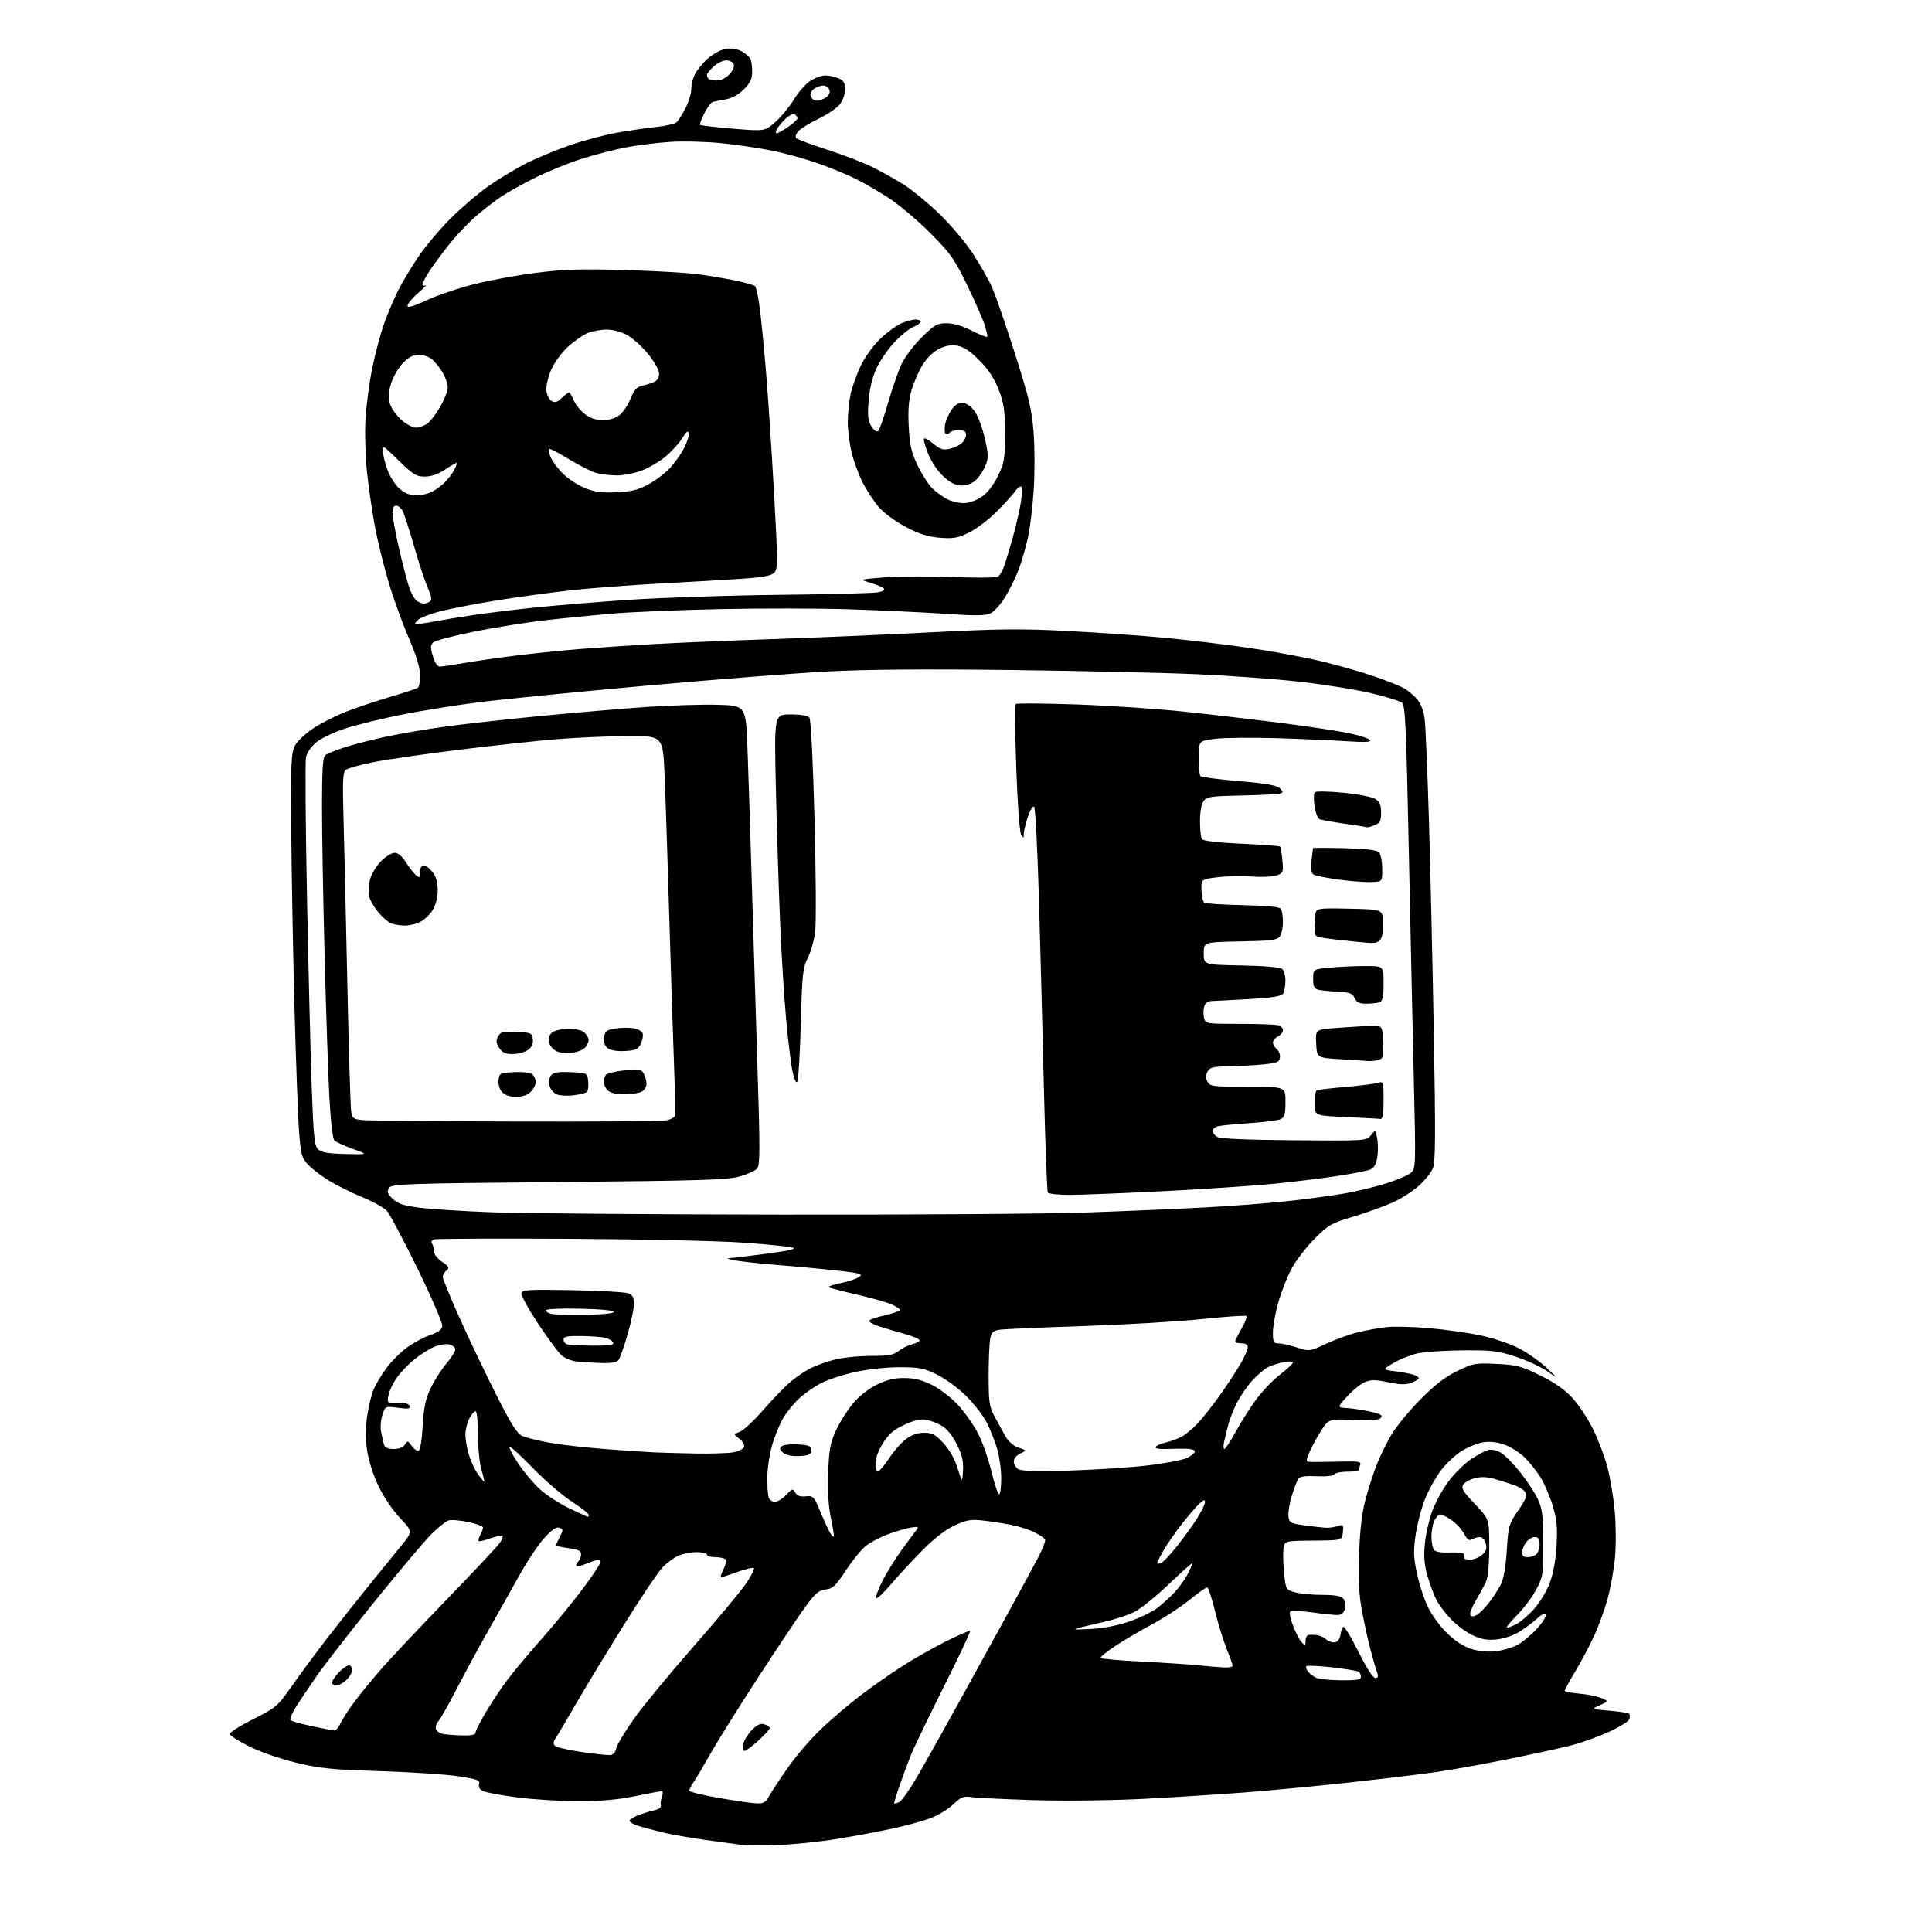 <?xml version="1.0" encoding="UTF-8" standalone="no"?>
<svg 
  version="1.1" 
  xmlns="http://www.w3.org/2000/svg" 
  xmlns:xlink="http://www.w3.org/1999/xlink" 
  xmlns:svg="http://www.w3.org/2000/svg"
  xmlns:rdf="http://www.w3.org/1999/02/22-rdf-syntax-ns#"
  xmlns:cc="http://creativecommons.org/ns#"
  xmlns:dc="http://purl.org/dc/elements/1.1/"
  viewBox="0 0 768 768"
  width="768"
  height="768"
>
<style>svg {background-color: white; }</style>"
<path stroke="none" fill="black" fill-rule="evenodd" d="M309.50,733.41C303.45,733.64 296.93,733.62 295.00,733.39C293.07,733.15 286.55,732.27 280.50,731.42C274.45,730.58 266.80,729.24 263.50,728.44C260.20,727.64 255.80,726.46 253.72,725.82C251.65,725.18 250.09,724.23 250.27,723.70C250.44,723.18 252.14,722.16 254.04,721.46C255.94,720.75 258.77,719.89 260.32,719.55C261.93,719.19 262.96,718.40 262.71,717.71C262.48,717.05 262.66,715.49 263.12,714.25C263.58,713.01 263.56,712.00 263.09,712.00C262.61,712.00 257.85,712.90 252.50,714.00C245.74,715.39 238.87,716.00 229.94,716.00C222.88,716.00 211.85,715.31 205.43,714.47C199.01,713.63 192.89,712.48 191.83,711.91C190.63,711.27 190.11,710.23 190.45,709.16C190.92,707.69 189.74,707.25 182.25,706.10C177.44,705.36 163.38,704.44 151.00,704.05C131.41,703.43 127.06,702.98 117.36,700.61C111.11,699.08 103.03,696.25 98.94,694.17C94.93,692.12 91.49,689.96 91.29,689.37C91.09,688.77 95.25,686.12 100.52,683.46C109.73,678.83 110.34,678.31 115.76,670.57C118.86,666.13 125.21,657.55 129.86,651.50C134.52,645.45 141.99,636.00 146.46,630.50C150.93,625.00 156.72,617.87 159.34,614.65C164.10,608.80 164.10,608.80 159.01,603.42C156.09,600.33 152.42,594.87 150.40,590.62C148.31,586.22 146.48,580.43 145.90,576.36C145.25,571.74 145.28,567.27 145.99,562.66C146.57,558.90 147.71,554.24 148.52,552.31C149.33,550.37 151.59,546.60 153.54,543.94C155.50,541.28 159.21,537.55 161.80,535.66C164.38,533.77 168.53,531.55 171.00,530.72C174.16,529.66 175.59,528.60 175.82,527.14C175.99,525.99 171.56,515.71 165.97,504.28C160.38,492.85 154.88,482.50 153.76,481.28C152.63,480.07 148.29,477.65 144.11,475.93C139.92,474.20 134.03,471.29 131.00,469.47C127.97,467.64 124.20,464.78 122.61,463.12C119.98,460.37 119.64,459.20 118.92,450.29C118.48,444.91 117.65,422.50 117.06,400.50C116.48,378.50 115.90,346.77 115.78,330.00C115.59,303.08 115.76,299.13 117.25,296.37C118.17,294.65 121.47,291.55 124.58,289.49C127.70,287.42 133.64,284.42 137.79,282.82C141.95,281.22 149.79,278.59 155.24,276.98C160.68,275.36 165.55,273.78 166.06,273.46C166.58,273.14 167.00,270.90 167.00,268.49C167.00,265.48 165.54,260.68 162.37,253.29C159.83,247.36 156.23,237.39 154.39,231.14C152.54,224.89 150.16,215.21 149.10,209.64C148.04,204.06 146.62,194.38 145.94,188.12C145.26,181.80 144.97,172.25 145.29,166.62C145.61,161.06 146.85,151.78 148.04,146.00C149.24,140.22 151.35,132.35 152.74,128.50C154.12,124.65 156.61,118.80 158.26,115.50C159.92,112.20 163.49,106.22 166.20,102.21C168.90,98.20 174.58,91.42 178.81,87.15C183.04,82.88 189.88,77.00 194.00,74.10C198.12,71.19 204.91,67.09 209.08,64.98C213.26,62.87 221.13,59.60 226.58,57.71C232.04,55.82 240.55,53.56 245.50,52.70C250.45,51.83 257.43,50.82 261.00,50.45C264.57,50.08 268.10,49.29 268.83,48.70C269.56,48.11 271.22,45.53 272.52,42.97C273.81,40.41 274.84,37.00 274.79,35.39C274.75,33.78 275.43,31.08 276.30,29.38C277.18,27.68 279.49,24.90 281.43,23.20C283.37,21.49 286.49,19.81 288.36,19.46C290.58,19.04 292.79,19.36 294.76,20.37C296.41,21.23 298.04,22.65 298.38,23.54C298.72,24.44 299.00,26.75 299.00,28.68C299.00,31.33 298.18,33.02 295.68,35.52C293.54,37.66 290.96,39.08 288.43,39.50C286.27,39.86 283.96,40.32 283.30,40.53C282.63,40.73 281.14,42.77 279.98,45.05C278.81,47.33 278.06,49.40 278.31,49.64C278.56,49.89 284.44,50.57 291.40,51.15C304.03,52.20 304.03,52.20 308.27,48.44C310.60,46.37 313.88,42.39 315.57,39.59C317.25,36.79 320.13,33.49 321.97,32.25C323.80,31.01 326.56,30.00 328.10,30.00C329.64,30.00 332.05,30.52 333.45,31.16C335.41,32.05 336.00,33.06 336.00,35.53C336.00,37.29 335.04,39.96 333.86,41.46C332.68,42.95 328.89,45.53 325.43,47.18C321.97,48.83 318.36,51.05 317.40,52.12C316.33,53.29 316.01,54.40 316.57,54.95C317.08,55.45 322.68,57.52 329.00,59.55C335.32,61.58 343.54,64.77 347.25,66.64C350.96,68.50 356.54,71.65 359.63,73.63C362.73,75.61 368.83,80.64 373.20,84.81C377.56,88.98 383.54,96.02 386.48,100.45C389.42,104.88 392.98,111.12 394.39,114.32C395.80,117.52 399.90,129.39 403.50,140.69C409.04,158.06 410.18,162.88 410.87,171.87C411.32,177.72 411.35,187.90 410.93,194.50C410.52,201.10 409.48,209.69 408.64,213.58C407.79,217.47 406.18,223.11 405.06,226.10C403.94,229.09 401.56,234.00 399.76,237.01C397.96,240.02 395.29,243.06 393.81,243.76C391.67,244.79 387.91,244.83 375.31,243.97C366.61,243.38 349.60,242.58 337.50,242.20C325.40,241.81 302.23,241.79 286.00,242.13C269.77,242.48 250.43,243.30 243.00,243.94C235.57,244.58 223.65,245.77 216.50,246.59C209.35,247.40 196.75,249.42 188.50,251.07C180.25,252.73 172.90,254.68 172.17,255.41C171.09,256.49 171.07,257.50 172.08,260.87C172.86,263.48 173.90,264.99 174.91,264.98C175.78,264.97 180.10,264.33 184.50,263.56C188.90,262.79 198.12,261.46 205.00,260.61C211.88,259.75 223.12,258.59 230.00,258.03C236.88,257.48 250.38,256.57 260.00,256.03C269.62,255.48 291.00,254.59 307.50,254.04C324.00,253.49 352.12,252.28 370.00,251.36C397.28,249.95 406.03,249.87 424.50,250.83C436.60,251.46 453.93,252.68 463.00,253.53C472.07,254.38 487.20,256.19 496.61,257.56C506.02,258.93 519.12,261.36 525.72,262.97C532.32,264.58 541.53,267.22 546.19,268.84C550.84,270.45 556.03,272.48 557.71,273.35C559.39,274.22 561.88,276.26 563.26,277.89C564.93,279.88 565.96,282.62 566.37,286.18C566.71,289.11 567.45,306.80 568.01,325.50C568.58,344.20 569.46,382.42 569.96,410.43C570.70,451.34 570.63,461.95 569.59,464.43C568.89,466.12 566.37,469.25 564.01,471.38C561.64,473.51 556.96,476.50 553.60,478.02C550.25,479.53 543.23,482.05 538.00,483.62C529.18,486.25 528.08,486.89 522.50,492.48C519.20,495.79 515.07,501.20 513.32,504.51C511.57,507.81 509.21,513.88 508.07,517.99C506.93,522.10 506.00,527.38 506.00,529.73C506.00,533.44 506.28,534.00 508.16,534.00C509.35,534.00 512.63,534.73 515.45,535.62C520.58,537.23 520.59,537.23 527.07,534.20C530.63,532.54 536.24,530.50 539.53,529.68C542.81,528.86 547.98,527.90 551.00,527.56C554.02,527.22 561.83,527.40 568.35,527.98C574.86,528.55 584.22,529.90 589.14,530.98C594.06,532.05 600.83,534.39 604.18,536.18C607.54,537.97 612.35,541.40 614.89,543.81C619.50,548.19 619.50,548.19 615.01,545.06C612.54,543.34 606.91,540.75 602.51,539.31C595.40,536.97 593.03,536.69 581.43,536.79C574.25,536.86 566.15,537.41 563.43,538.01C560.72,538.62 556.48,540.31 554.00,541.78C549.50,544.45 549.50,544.45 554.54,545.09C557.31,545.44 560.57,546.05 561.79,546.43C563.00,546.82 564.00,547.46 564.00,547.85C564.00,548.24 562.68,549.06 561.06,549.67C558.85,550.50 556.57,550.45 551.84,549.47C546.75,548.40 544.99,548.40 542.53,549.43C540.86,550.12 537.71,552.68 535.52,555.10C531.53,559.50 531.53,559.50 535.52,559.74C537.71,559.87 541.86,560.51 544.74,561.15C548.82,562.06 549.75,562.60 548.92,563.60C548.14,564.54 545.23,564.77 538.02,564.46C528.19,564.04 528.19,564.04 525.14,568.78C523.47,571.39 521.39,575.21 520.53,577.26C519.08,580.75 519.09,581.01 520.74,581.12C521.71,581.19 526.73,581.14 531.90,581.02C540.35,580.81 541.23,580.96 540.65,582.48C540.29,583.40 540.00,584.35 540.00,584.58C540.00,584.81 538.00,585.00 535.56,585.00C533.12,585.00 530.82,585.48 530.46,586.06C530.08,586.68 527.14,587.00 523.35,586.83C518.64,586.62 516.67,586.92 516.03,587.95C515.55,588.72 514.42,591.72 513.51,594.61C512.60,597.50 512.00,601.14 512.18,602.69C512.48,605.31 512.90,605.56 518.50,606.34C521.80,606.80 525.62,607.23 527.00,607.30C528.38,607.37 530.54,607.07 531.82,606.63C533.97,605.88 534.12,606.06 533.82,609.07C533.50,612.32 533.50,612.32 522.00,612.41C510.50,612.50 510.50,612.50 510.16,616.00C509.98,617.92 510.13,622.30 510.49,625.72C511.14,631.86 511.21,631.96 514.83,632.97C516.85,633.53 521.71,633.99 525.63,633.99C530.71,634.00 533.11,634.43 533.99,635.49C534.70,636.34 534.95,638.05 534.59,639.49C534.14,641.30 533.29,642.00 531.55,642.00C530.23,642.00 525.73,641.53 521.56,640.95C517.40,640.37 513.55,640.16 513.01,640.49C512.43,640.86 512.81,643.12 514.00,646.24C515.07,649.07 516.64,652.07 517.48,652.90C518.84,654.27 519.00,654.20 519.00,652.21C519.00,651.00 519.56,649.95 520.25,649.88C520.94,649.82 522.40,649.86 523.50,649.98C524.60,650.09 526.25,650.86 527.18,651.68C528.10,652.50 529.67,653.02 530.68,652.83C531.74,652.63 532.64,651.44 532.83,649.99C533.02,648.62 533.51,647.14 533.93,646.70C534.35,646.27 537.05,650.66 539.93,656.45C543.15,662.93 545.76,667.00 546.69,667.00C547.73,667.00 548.00,666.45 547.54,665.25C547.17,664.29 546.01,660.35 544.98,656.50C543.94,652.65 542.34,645.45 541.43,640.50C540.18,633.73 539.90,628.04 540.28,617.50C540.64,607.53 541.41,601.20 542.96,595.50C544.16,591.10 546.19,584.90 547.47,581.72C548.74,578.54 551.30,573.38 553.15,570.26C554.99,567.13 560.10,560.91 564.50,556.44C570.27,550.57 574.37,547.39 579.22,545.03C585.61,541.92 586.39,541.77 594.91,542.18C602.98,542.57 604.71,543.03 612.35,546.81C618.28,549.75 622.16,552.49 625.27,555.95C627.71,558.67 631.33,564.18 633.30,568.20C635.28,572.21 637.81,578.88 638.92,583.00C640.04,587.12 641.36,595.00 641.87,600.50C642.37,606.00 642.43,614.38 641.99,619.12C641.55,623.85 640.23,631.23 639.06,635.51C637.89,639.79 635.44,646.50 633.63,650.42C631.82,654.34 628.46,660.66 626.17,664.46C623.88,668.26 622.00,671.69 622.00,672.07C622.00,672.45 624.59,672.97 627.75,673.24C630.91,673.50 634.85,674.29 636.50,674.98C639.50,676.25 639.50,676.25 636.00,677.83C632.50,679.41 632.50,679.41 639.73,680.02C643.71,680.35 647.25,680.92 647.60,681.27C647.96,681.62 647.98,682.61 647.65,683.47C647.32,684.33 643.59,686.61 639.35,688.54C635.11,690.47 628.24,692.90 624.07,693.95C619.91,695.00 608.62,697.44 599.00,699.38C589.38,701.32 576.77,703.59 571.00,704.41C565.23,705.24 550.15,707.06 537.50,708.45C524.85,709.85 505.76,711.67 495.08,712.50C484.40,713.33 465.73,714.51 453.58,715.12C441.09,715.74 422.38,715.94 410.50,715.57C398.95,715.20 387.93,714.67 386.00,714.38C383.01,713.93 381.97,714.36 378.87,717.31C376.88,719.21 372.83,721.67 369.87,722.77C366.92,723.88 360.14,725.73 354.80,726.88C349.47,728.04 339.57,729.89 332.80,731.00C326.04,732.10 315.55,733.19 309.50,733.41zM300.80,716.87C303.52,716.98 304.39,716.46 305.80,713.88C306.73,712.17 310.18,706.96 313.45,702.30C316.72,697.64 322.80,690.65 326.95,686.77C331.10,682.89 337.89,677.13 342.04,673.97C346.19,670.81 353.39,665.75 358.04,662.73C362.69,659.71 370.71,655.13 375.85,652.56C381.00,649.98 385.41,648.07 385.65,648.32C385.89,648.56 381.16,658.60 375.12,670.63C369.09,682.66 363.17,694.98 361.96,698.00C360.76,701.02 358.72,706.54 357.44,710.25C356.17,713.96 355.28,717.00 355.48,717.00C355.68,717.00 356.55,716.73 357.42,716.39C358.30,716.06 361.42,711.67 364.37,706.64C367.32,701.61 375.93,686.25 383.50,672.50C391.08,658.75 399.98,642.55 403.29,636.50C406.60,630.45 410.81,622.65 412.66,619.16C414.50,615.68 415.75,612.41 415.44,611.90C415.12,611.39 413.21,610.13 411.18,609.10C409.16,608.07 405.02,606.75 402.00,606.16C398.98,605.57 393.94,604.79 390.82,604.44C386.00,603.88 384.30,604.17 379.54,606.35C375.86,608.04 371.46,611.42 366.72,616.21C362.75,620.22 357.05,626.38 354.05,629.91C351.06,633.43 348.44,635.83 348.25,635.24C348.05,634.65 349.21,631.54 350.84,628.33C352.46,625.12 355.92,619.58 358.53,616.00C361.14,612.42 363.77,608.86 364.39,608.08C365.32,606.90 364.92,606.76 362.00,607.24C360.07,607.56 355.91,608.79 352.73,609.99C349.56,611.18 345.58,613.33 343.88,614.76C342.18,616.19 338.69,620.54 336.12,624.43C332.15,630.46 330.99,631.55 328.27,631.81C325.72,632.06 324.22,633.26 320.79,637.83C318.43,640.97 309.92,653.65 301.88,666.02C293.84,678.38 285.11,692.33 282.48,697.00C279.85,701.67 276.87,706.72 275.85,708.21C274.83,709.70 274.00,711.31 274.00,711.80C274.00,712.28 279.29,713.59 285.75,714.71C292.21,715.83 298.98,716.81 300.80,716.87zM242.49,697.66C243.77,697.56 244.67,696.58 244.99,694.92C245.27,693.51 248.54,688.11 252.25,682.92C255.96,677.74 266.53,664.92 275.75,654.44C284.96,643.95 294.26,632.81 296.42,629.69C298.57,626.56 300.04,623.71 299.69,623.36C299.34,623.00 296.40,623.68 293.17,624.86C289.94,626.04 286.99,627.00 286.62,627.00C286.25,627.00 286.65,625.64 287.52,623.97C288.38,622.30 288.81,620.50 288.48,619.97C288.15,619.44 286.33,619.00 284.44,619.00C282.55,619.00 281.00,618.55 281.00,618.00C281.00,617.45 279.19,617.00 276.97,617.00C274.75,617.00 271.49,617.62 269.72,618.38C267.95,619.14 265.07,621.28 263.31,623.13C261.56,624.98 254.79,635.05 248.26,645.50C241.73,655.95 233.12,670.12 229.14,677.00C225.15,683.88 221.36,690.28 220.71,691.22C219.90,692.42 219.86,693.26 220.59,693.99C221.17,694.57 225.88,695.67 231.07,696.43C236.26,697.19 241.40,697.75 242.49,697.66zM295.91,696.00C295.18,696.00 295.02,695.02 295.45,693.25C295.82,691.74 297.39,689.21 298.94,687.64C301.01,685.54 302.31,684.96 303.88,685.46C305.04,685.83 306.00,686.50 306.00,686.94C306.00,687.38 303.99,689.60 301.52,691.87C299.06,694.14 296.54,696.00 295.91,696.00zM183.75,689.86C187.22,689.95 189.00,689.60 189.00,688.81C189.00,688.15 190.87,684.44 193.17,680.56C195.46,676.68 199.38,670.80 201.89,667.50C204.39,664.20 210.43,657.00 215.30,651.50C220.18,646.00 227.21,637.45 230.94,632.50C234.67,627.55 238.00,622.71 238.33,621.75C238.66,620.79 238.49,620.00 237.94,620.00C237.39,620.00 235.31,620.68 233.31,621.51C231.32,622.35 229.45,622.79 229.16,622.50C228.87,622.21 229.17,621.43 229.82,620.78C230.47,620.13 231.00,618.81 231.00,617.83C231.00,616.47 229.86,615.92 226.00,615.41C223.25,615.04 221.00,614.55 221.00,614.32C221.00,614.09 221.69,612.56 222.53,610.93C223.94,608.21 223.93,607.91 222.36,607.31C221.12,606.83 219.43,607.99 216.33,611.42C213.95,614.04 209.48,620.75 206.38,626.34C203.28,631.93 197.80,641.67 194.21,647.99C190.62,654.31 185.01,664.66 181.73,670.99C178.46,677.32 175.10,683.27 174.27,684.21C173.44,685.15 173.01,686.58 173.32,687.39C173.63,688.19 174.92,689.04 176.19,689.29C177.46,689.53 180.86,689.79 183.75,689.86zM132.77,687.89C133.47,687.95 134.58,686.76 135.24,685.25C135.89,683.74 138.44,679.80 140.89,676.50C143.35,673.20 148.32,667.14 151.93,663.02C155.54,658.91 167.22,646.54 177.88,635.52C188.53,624.51 197.93,614.47 198.76,613.22C199.59,611.96 200.06,610.72 199.79,610.46C199.53,610.19 197.37,610.66 195.00,611.50C192.63,612.34 190.50,612.83 190.26,612.60C190.03,612.36 190.32,611.26 190.92,610.15C191.51,609.04 192.00,607.71 192.00,607.20C192.00,606.69 189.36,605.71 186.13,605.03C182.90,604.34 179.38,604.06 178.30,604.40C177.22,604.75 174.19,607.16 171.56,609.76C168.93,612.37 158.84,624.33 149.14,636.34C139.44,648.36 129.03,661.74 126.00,666.09C122.97,670.44 119.21,676.05 117.64,678.56C116.06,681.06 115.08,683.42 115.46,683.80C115.83,684.19 119.60,685.24 123.82,686.14C128.04,687.04 132.07,687.83 132.77,687.89zM133.69,670.00C132.76,670.00 132.00,669.46 132.00,668.80C132.00,668.15 133.21,666.35 134.69,664.80C136.16,663.26 137.96,662.00 138.69,662.00C139.41,662.00 140.00,662.82 140.00,663.83C140.00,664.83 138.96,666.63 137.69,667.83C136.41,669.02 134.61,670.00 133.69,670.00zM533.25,667.94C539.36,667.99 541.00,667.70 541.00,666.56C541.00,665.77 540.55,664.84 539.99,664.50C539.44,664.16 534.71,663.39 529.47,662.79C524.24,662.20 519.67,661.99 519.33,662.33C518.99,662.67 519.33,663.69 520.07,664.59C520.82,665.49 522.35,666.59 523.47,667.05C524.58,667.50 528.99,667.90 533.25,667.94zM486.75,662.85C488.54,662.93 490.00,662.63 490.00,662.17C490.00,661.72 488.92,658.68 487.60,655.42C486.28,652.17 484.19,645.34 482.94,640.25C481.70,635.16 480.31,631.00 479.85,631.00C479.39,631.00 476.20,633.28 472.76,636.06C469.31,638.85 462.68,643.18 458.00,645.68C453.32,648.19 446.72,652.07 443.31,654.32C439.91,656.56 437.31,658.69 437.53,659.05C437.76,659.41 444.81,660.05 453.22,660.47C461.62,660.88 471.88,661.56 476.00,661.96C480.12,662.37 484.96,662.77 486.75,662.85zM594.40,656.43C597.09,656.13 600.93,655.05 602.94,654.03C604.95,653.01 608.50,650.09 610.84,647.56C613.18,645.02 614.79,642.47 614.43,641.89C614.03,641.24 612.78,641.77 611.14,643.29C609.69,644.64 606.66,646.94 604.41,648.40C602.06,649.93 598.19,651.31 595.32,651.65C591.52,652.10 589.24,651.76 585.76,650.22C583.24,649.11 579.31,646.26 577.01,643.89C574.71,641.52 572.01,637.97 571.01,636.01C570.00,634.05 568.41,629.78 567.47,626.53C566.20,622.18 565.91,618.83 566.38,613.85C566.72,610.12 568.04,604.23 569.29,600.77C570.55,597.30 573.52,591.90 575.89,588.76C578.26,585.63 582.28,581.68 584.83,579.99C587.38,578.30 590.45,576.67 591.67,576.37C592.90,576.06 595.12,576.56 596.69,577.51C598.23,578.44 601.70,581.97 604.38,585.35C607.07,588.73 610.21,593.52 611.35,596.00C613.12,599.82 613.44,602.47 613.47,613.50C613.50,625.87 613.36,626.76 610.67,631.88C609.11,634.84 605.64,639.45 602.96,642.13C600.29,644.81 598.55,647.00 599.10,647.00C599.65,647.00 601.34,646.36 602.85,645.58C604.37,644.79 607.43,642.17 609.67,639.75C611.90,637.32 614.74,632.67 615.98,629.42C617.46,625.53 618.41,620.36 618.75,614.36C619.17,606.91 618.87,603.95 617.17,598.36C616.02,594.59 613.79,589.48 612.20,587.00C610.62,584.52 607.82,581.05 605.99,579.27C604.16,577.49 600.71,575.29 598.34,574.38C595.57,573.33 592.54,572.93 589.91,573.29C587.65,573.59 583.71,575.13 581.17,576.70C578.62,578.27 574.84,581.80 572.78,584.53C570.71,587.26 567.86,592.39 566.45,595.91C565.03,599.44 563.37,605.82 562.75,610.09C561.79,616.64 561.88,619.06 563.31,625.67C564.25,629.98 566.22,635.98 567.70,639.00C569.18,642.02 572.57,646.63 575.24,649.23C578.31,652.22 581.83,654.52 584.80,655.46C587.70,656.39 591.38,656.75 594.40,656.43zM433.50,647.55C438.56,647.29 444.22,646.20 448.89,644.58C452.95,643.18 457.90,640.80 459.89,639.31C461.88,637.82 465.00,635.00 466.83,633.05C468.67,631.10 471.03,627.83 472.08,625.79C473.14,623.75 474.00,621.78 474.00,621.42C474.00,621.06 469.78,624.80 464.61,629.74C459.45,634.67 453.24,639.67 450.82,640.84C448.40,642.02 443.51,643.64 439.96,644.45C436.41,645.26 431.70,646.38 429.50,646.94C426.06,647.82 426.61,647.90 433.50,647.55zM586.96,642.02C587.98,641.48 590.14,639.34 591.77,637.27C593.39,635.20 595.53,631.92 596.52,630.00C597.71,627.68 598.54,623.04 598.97,616.28C599.59,606.52 599.80,605.81 603.50,600.44C606.54,596.02 607.15,594.46 606.33,593.16C605.75,592.25 603.76,590.98 601.89,590.35C600.03,589.72 596.57,588.63 594.22,587.93C591.27,587.06 588.82,586.95 586.32,587.58C584.33,588.09 582.22,589.26 581.64,590.19C580.78,591.58 581.62,592.97 586.29,597.87C592.00,603.85 592.00,603.85 592.00,614.81C592.00,621.41 591.50,626.91 590.75,628.64C590.06,630.21 588.22,633.62 586.67,636.22C585.12,638.82 584.13,641.40 584.48,641.97C584.91,642.66 585.73,642.68 586.96,642.02zM461.50,621.36C462.32,621.05 465.19,618.02 467.87,614.64C470.55,611.26 474.16,606.27 475.87,603.55C477.59,600.83 479.00,597.95 479.00,597.15C479.00,596.01 478.54,596.11 476.89,597.60C475.73,598.64 472.65,602.20 470.04,605.50C467.44,608.80 464.11,613.56 462.65,616.09C461.19,618.61 460.00,620.96 460.00,621.31C460.00,621.65 460.67,621.68 461.50,621.36zM584.39,620.00C585.70,620.00 587.80,619.18 589.04,618.17C590.79,616.75 591.15,615.73 590.63,613.67C590.23,612.05 589.28,611.01 588.23,611.02C587.28,611.02 585.86,611.44 585.08,611.93C584.03,612.59 583.22,612.00 581.98,609.66C581.05,607.92 578.81,605.49 577.00,604.25C575.19,603.01 573.17,602.00 572.51,602.00C571.86,602.00 570.80,603.15 570.16,604.55C569.52,605.95 569.01,608.76 569.02,610.80C569.02,612.83 569.43,615.13 569.92,615.91C570.54,616.88 572.53,617.26 576.41,617.13C579.50,617.03 581.96,617.30 581.89,617.72C581.82,618.15 581.82,618.84 581.88,619.25C581.95,619.66 583.08,620.00 584.39,620.00zM607.30,619.00C608.57,619.00 610.14,618.46 610.80,617.80C611.46,617.14 612.00,615.34 612.00,613.80C612.00,611.69 611.52,611.00 610.06,611.00C608.99,611.00 607.41,612.00 606.56,613.22C605.70,614.44 605.00,616.24 605.00,617.22C605.00,618.41 605.76,619.00 607.30,619.00zM331.46,610.85C331.64,610.66 331.12,607.35 330.31,603.50C329.32,598.84 328.96,592.83 329.22,585.50C329.55,576.21 330.03,573.59 332.30,568.65C333.77,565.43 336.81,560.62 339.04,557.95C341.51,555.00 345.25,552.04 348.58,550.42C352.59,548.46 355.54,547.75 359.60,547.79C363.62,547.82 366.67,548.61 370.67,550.63C373.70,552.16 378.29,555.72 380.86,558.54C383.43,561.35 386.95,566.32 388.67,569.58C390.40,572.83 392.82,579.66 394.06,584.75C395.30,589.84 396.69,594.00 397.16,594.00C397.62,594.00 398.00,591.16 398.00,587.68C398.00,584.21 397.27,578.92 396.39,575.93C395.50,572.94 393.65,568.27 392.27,565.55C390.89,562.83 387.23,558.08 384.13,554.99C381.04,551.90 375.80,548.05 372.50,546.44C367.22,543.85 365.43,543.50 357.50,543.50C352.38,543.50 344.83,544.31 340.00,545.38C335.32,546.41 329.35,548.34 326.71,549.66C324.08,550.99 320.12,553.70 317.91,555.70C315.70,557.70 312.71,561.34 311.28,563.79C309.84,566.25 307.84,571.22 306.83,574.86C305.82,578.49 305.00,584.24 305.00,587.65C305.00,591.05 305.27,594.55 305.61,595.42C305.94,596.29 307.05,597.00 308.07,597.00C309.09,597.00 311.08,595.76 312.50,594.25C314.91,591.69 315.16,591.63 316.13,593.32C316.87,594.60 318.10,595.04 320.30,594.82C323.29,594.51 323.55,594.79 326.14,601.00C327.63,604.58 329.36,608.33 329.99,609.35C330.62,610.36 331.28,611.04 331.46,610.85zM233.72,603.00C233.87,603.00 234.00,602.60 234.00,602.12C234.00,601.63 230.96,599.27 227.25,596.87C223.54,594.47 216.58,588.47 211.80,583.54C207.01,578.61 202.84,574.83 202.53,575.14C202.21,575.45 203.76,578.41 205.97,581.72C208.18,585.03 212.03,589.62 214.54,591.93C217.04,594.23 222.31,597.67 226.26,599.56C230.21,601.45 233.57,603.00 233.72,603.00zM192.47,589.00C192.65,589.00 192.17,586.90 191.40,584.34C190.63,581.78 190.00,575.48 190.00,570.34C190.00,564.94 189.59,561.00 189.03,561.00C188.49,561.00 187.36,562.33 186.53,563.95C185.69,565.57 185.00,568.43 185.00,570.29C185.00,572.16 185.62,575.75 186.38,578.27C187.14,580.79 188.75,584.24 189.95,585.93C191.15,587.62 192.29,589.00 192.47,589.00zM382.81,584.63C383.04,580.94 382.47,578.44 380.44,574.30C378.83,571.01 376.52,568.07 374.64,566.92C372.91,565.87 370.06,564.73 368.31,564.40C366.04,563.97 363.52,564.53 359.58,566.34C355.32,568.29 353.34,569.97 351.02,573.63C349.23,576.45 348.00,579.74 348.00,581.70C348.00,583.51 348.43,585.00 348.95,585.00C349.47,585.00 351.47,582.63 353.39,579.73C355.32,576.83 358.38,573.35 360.20,572.01C362.35,570.41 364.84,569.55 367.34,569.55C370.55,569.55 371.81,570.22 375.00,573.63C377.42,576.22 379.48,579.87 380.65,583.61C382.50,589.50 382.50,589.50 382.81,584.63zM425.00,584.57C435.18,584.27 449.26,583.35 456.29,582.52C463.33,581.69 470.41,580.32 472.04,579.48C473.67,578.64 475.00,577.51 475.00,576.97C475.00,576.44 473.54,575.96 471.75,575.91C469.96,575.86 466.31,575.90 463.64,575.99C460.61,576.10 459.02,575.78 459.40,575.16C459.74,574.61 461.48,573.84 463.26,573.46C465.04,573.07 467.85,572.07 469.50,571.23C471.15,570.39 474.21,567.85 476.31,565.60C478.40,563.34 482.49,558.12 485.38,554.00C488.28,549.88 491.85,544.39 493.32,541.82C494.79,539.25 496.00,536.44 496.00,535.57C496.00,534.56 495.11,534.00 493.50,534.00C492.12,534.00 491.01,533.66 491.01,533.25C491.02,532.84 492.15,530.52 493.54,528.11C494.92,525.69 495.79,523.46 495.47,523.14C495.16,522.83 487.16,523.38 477.70,524.36C468.24,525.35 447.00,526.60 430.50,527.14C414.00,527.68 399.09,528.33 397.37,528.59C394.82,528.96 394.13,529.62 393.62,532.15C393.28,533.85 393.00,540.53 393.00,546.98C393.00,557.39 393.26,559.20 395.36,563.10C396.66,565.52 398.59,569.04 399.65,570.93C400.86,573.06 402.84,574.77 404.90,575.47C408.21,576.58 408.21,576.58 405.61,577.77C404.08,578.46 403.00,579.77 403.00,580.93C403.00,582.01 403.79,583.40 404.75,584.00C405.95,584.76 412.35,584.94 425.00,584.57zM318.00,578.79C315.19,578.98 312.75,578.53 311.50,577.61C310.03,576.53 309.79,575.84 310.61,575.01C311.24,574.37 314.02,574.02 317.11,574.19C321.73,574.46 322.50,574.79 322.50,576.50C322.50,578.16 321.74,578.55 318.00,578.79zM277.00,577.80C282.77,577.90 289.23,577.69 291.34,577.34C293.45,577.00 295.43,576.04 295.74,575.23C296.08,574.35 295.33,573.00 293.92,571.94C291.52,570.13 291.52,570.13 294.13,569.14C295.56,568.60 299.78,564.65 303.52,560.37C307.25,556.09 312.12,551.07 314.33,549.22C316.55,547.37 320.07,544.99 322.15,543.92C324.23,542.86 328.52,541.32 331.68,540.50C334.84,539.67 341.31,539.00 346.08,539.00C353.12,539.00 355.19,538.64 357.19,537.06C358.55,536.00 360.86,534.82 362.34,534.45C363.81,534.08 365.26,533.40 365.54,532.93C365.83,532.46 363.47,531.35 360.29,530.46C357.10,529.58 352.36,528.17 349.74,527.34C347.13,526.51 345.22,525.45 345.51,524.98C345.80,524.52 348.52,523.58 351.56,522.90C354.60,522.22 357.31,521.30 357.59,520.86C357.86,520.42 356.37,519.34 354.29,518.46C352.21,517.58 345.85,515.80 340.16,514.51C334.47,513.21 329.60,511.93 329.33,511.66C329.06,511.40 331.29,510.67 334.29,510.04C337.29,509.42 340.55,508.32 341.55,507.59C343.12,506.44 342.05,506.12 333.43,505.14C327.97,504.52 317.65,503.54 310.50,502.98C303.35,502.41 295.25,501.56 292.50,501.09C289.75,500.62 288.62,500.18 290.00,500.12C291.38,500.06 298.12,499.25 304.99,498.33C314.02,497.13 316.80,496.45 314.99,495.91C313.62,495.50 304.62,494.61 295.00,493.94C285.38,493.27 254.32,492.59 226.00,492.44C197.68,492.29 173.71,492.39 172.74,492.66C171.66,492.95 171.27,493.61 171.74,494.32C172.16,494.97 172.50,496.38 172.50,497.45C172.50,498.54 173.94,500.38 175.73,501.59C178.51,503.47 178.76,503.96 177.48,505.01C176.67,505.69 176.00,506.85 176.00,507.60C176.00,508.34 178.97,515.60 182.61,523.73C186.24,531.85 192.77,545.53 197.11,554.13C203.40,566.58 205.56,569.99 207.75,570.89C209.26,571.51 213.88,572.65 218.00,573.43C222.12,574.21 231.80,575.35 239.50,575.95C247.20,576.56 256.43,577.18 260.00,577.34C263.57,577.49 271.23,577.70 277.00,577.80zM166.40,576.71C167.05,576.49 167.72,572.47 168.02,566.92C168.43,559.66 169.14,556.24 171.12,552.00C172.54,548.98 175.34,544.54 177.35,542.16C179.36,539.77 181.00,537.19 181.00,536.42C181.00,535.66 179.94,534.77 178.64,534.45C177.35,534.12 174.63,534.55 172.60,535.39C170.58,536.24 166.97,538.53 164.58,540.49C162.20,542.44 159.07,545.73 157.64,547.80C156.21,549.86 154.76,552.93 154.43,554.62C153.82,557.67 153.84,557.69 158.06,557.59C160.85,557.53 162.46,557.97 162.78,558.90C163.17,560.03 162.30,560.16 158.22,559.62C153.17,558.95 153.17,558.95 152.01,562.48C151.37,564.42 151.14,567.47 151.50,569.25C151.86,571.04 152.37,573.29 152.64,574.25C152.99,575.47 154.15,576.00 156.52,576.00C158.66,576.00 160.29,575.36 160.97,574.25C161.97,572.63 162.17,572.67 163.67,574.78C164.56,576.04 165.79,576.91 166.40,576.71zM486.73,575.99C487.15,575.99 489.18,572.89 491.24,569.11C493.30,565.33 496.96,559.56 499.36,556.30C501.77,553.03 506.02,548.59 508.82,546.43C511.62,544.27 513.93,542.11 513.96,541.64C513.98,541.16 512.33,541.09 510.28,541.47C508.24,541.86 505.39,542.78 503.96,543.52C502.52,544.26 499.71,546.68 497.71,548.90C495.71,551.12 492.97,555.09 491.64,557.73C490.30,560.37 488.75,564.33 488.20,566.52C487.65,568.71 486.92,571.74 486.58,573.25C486.24,574.76 486.31,576.00 486.73,575.99zM239.13,541.83C236.03,541.74 231.70,541.48 229.50,541.26C227.25,541.04 224.46,539.91 223.12,538.68C221.81,537.48 217.63,531.80 213.83,526.06C210.04,520.31 207.07,514.91 207.24,514.06C207.51,512.70 210.05,512.55 227.52,512.87C238.51,513.08 248.51,513.63 249.75,514.10C251.48,514.75 252.00,515.74 252.00,518.36C252.00,520.24 250.85,525.75 249.44,530.61C248.03,535.46 246.40,540.01 245.82,540.72C245.15,541.52 242.67,541.94 239.13,541.83zM235.33,534.92C241.88,534.98 244.06,534.68 243.76,533.78C243.54,533.11 242.26,532.25 240.93,531.88C239.59,531.50 235.24,531.15 231.25,531.10C225.61,531.02 224.00,531.32 224.00,532.42C224.00,533.20 224.56,534.06 225.25,534.34C225.94,534.62 230.47,534.88 235.33,534.92zM232.75,522.63C239.50,522.55 244.01,522.10 244.01,521.50C244.01,520.90 238.65,520.39 230.50,520.22C222.36,520.05 217.00,520.32 217.00,520.90C217.00,521.43 218.01,522.06 219.25,522.31C220.49,522.56 226.56,522.70 232.75,522.63zM310.00,482.83C361.43,482.91 416.10,482.53 431.50,482.00C446.90,481.46 468.27,480.55 479.00,479.97C489.73,479.40 504.57,478.27 512.00,477.45C519.42,476.64 529.48,475.28 534.35,474.44C539.22,473.59 546.72,471.79 551.01,470.44C555.30,469.08 559.72,467.19 560.83,466.24C562.82,464.53 562.84,463.91 561.99,428.00C561.52,407.93 560.62,366.52 559.98,336.00C558.99,288.46 558.61,280.33 557.31,279.31C556.47,278.66 550.93,276.96 545.00,275.54C539.07,274.13 526.40,272.09 516.86,271.02C507.31,269.94 488.93,268.59 476.00,268.02C463.07,267.44 429.77,266.68 402.00,266.34C368.07,265.92 344.12,266.11 329.00,266.91C316.62,267.56 284.23,270.10 257.00,272.55C229.77,275.00 200.07,277.94 191.00,279.08C181.93,280.21 167.97,282.44 160.00,284.03C152.03,285.61 141.84,288.10 137.37,289.54C132.90,290.99 127.67,293.47 125.75,295.05C123.67,296.77 122.01,299.20 121.63,301.09C121.28,302.83 121.46,327.71 122.03,356.38C122.60,385.04 123.44,419.00 123.90,431.83C124.60,451.55 124.99,455.42 126.40,456.83C127.68,458.11 130.23,458.55 137.28,458.73C146.50,458.96 146.50,458.96 140.29,456.73C136.88,455.50 133.57,453.98 132.94,453.35C132.26,452.66 131.45,445.78 130.94,436.35C130.47,427.63 129.61,402.27 129.04,380.00C128.46,357.73 127.99,330.89 128.00,320.37C128.00,306.29 128.33,300.97 129.25,300.22C129.94,299.66 133.31,298.28 136.75,297.15C140.18,296.03 147.38,294.16 152.75,292.99C158.11,291.83 168.60,290.01 176.05,288.96C183.51,287.91 201.06,285.95 215.05,284.60C229.05,283.25 248.15,281.62 257.50,280.99C266.85,280.36 279.45,279.99 285.50,280.17C296.50,280.50 296.50,280.50 297.16,298.00C297.52,307.62 298.30,332.15 298.90,352.50C299.50,372.85 300.52,406.01 301.16,426.19C302.13,456.19 302.10,463.17 301.04,464.45C300.32,465.31 297.23,466.75 294.16,467.64C289.38,469.03 279.18,469.35 222.15,469.88C160.52,470.46 155.64,470.63 154.62,472.24C153.74,473.64 154.02,474.47 156.02,476.48C158.00,478.46 160.19,479.20 166.51,480.05C170.91,480.63 183.95,481.47 195.50,481.90C207.05,482.34 258.57,482.75 310.00,482.83zM425.31,474.99C420.80,474.99 416.85,474.57 416.53,474.04C416.20,473.52 415.50,454.96 414.97,432.79C414.44,410.63 413.54,376.54 412.98,357.03C412.41,337.51 411.57,321.17 411.10,320.70C410.62,320.22 409.52,321.97 408.62,324.60C407.73,327.22 406.99,330.29 406.97,331.43C406.94,333.36 406.87,333.37 405.89,331.69C405.31,330.69 404.45,318.92 403.97,305.20C403.49,291.61 403.41,280.21 403.80,279.86C404.18,279.51 415.07,279.58 428.00,280.03C440.93,280.48 460.41,281.79 471.29,282.95C482.17,284.11 499.72,286.17 510.29,287.52C520.86,288.88 532.75,290.70 536.73,291.56C540.71,292.42 544.27,293.62 544.64,294.23C545.12,295.01 542.50,295.13 535.41,294.65C529.96,294.29 517.40,293.74 507.50,293.44C497.60,293.13 486.57,293.25 483.00,293.70C476.50,294.51 476.50,294.51 476.50,301.17C476.50,304.84 476.82,308.16 477.22,308.55C477.61,308.95 484.52,309.83 492.57,310.52C503.27,311.44 507.63,312.20 508.78,313.35C510.11,314.68 510.13,315.00 508.93,315.42C508.14,315.70 501.28,316.05 493.67,316.21C481.32,316.47 479.68,316.71 478.42,318.44C477.56,319.62 477.01,322.77 477.02,326.44C477.02,329.77 477.36,333.00 477.77,333.60C478.21,334.27 484.44,334.98 493.46,335.39C501.69,335.78 508.62,336.28 508.85,336.52C509.09,336.76 509.51,339.21 509.77,341.96C510.22,346.64 510.08,347.02 507.60,347.96C506.14,348.52 501.70,348.73 497.72,348.44C493.75,348.15 487.57,348.27 484.00,348.72C477.50,349.52 477.50,349.52 477.59,353.86C477.64,356.24 478.17,358.48 478.75,358.85C479.34,359.21 486.26,359.64 494.14,359.81C503.82,360.02 508.70,360.51 509.21,361.31C509.63,361.96 509.98,364.33 509.98,366.56C509.99,368.79 509.44,371.37 508.75,372.29C507.70,373.70 505.19,374.01 493.00,374.23C478.50,374.50 478.50,374.50 478.50,379.00C478.50,383.50 478.50,383.50 493.43,383.78C502.36,383.94 508.89,384.50 509.68,385.15C510.41,385.75 510.99,387.88 510.98,389.87C510.98,391.87 510.55,394.16 510.04,394.96C509.36,396.05 505.93,396.61 496.81,397.13C490.04,397.52 483.31,397.87 481.86,397.92C479.98,397.98 479.05,398.66 478.64,400.28C478.33,401.53 478.33,403.56 478.65,404.78C479.22,406.94 479.62,407.00 493.03,407.00C500.63,407.00 507.55,407.27 508.42,407.61C509.29,407.94 510.00,408.82 510.00,409.57C510.00,410.32 509.10,411.41 508.00,412.00C506.90,412.59 506.00,413.67 506.00,414.41C506.00,415.15 506.70,416.33 507.55,417.04C508.40,417.75 508.96,419.26 508.80,420.41C508.54,422.21 507.58,422.59 502.00,423.13C498.43,423.48 492.25,423.82 488.29,423.88C482.16,423.98 480.91,424.30 480.00,426.00C479.24,427.42 479.24,428.58 480.00,430.00C481.00,431.86 482.09,432.00 496.04,432.00C511.00,432.00 511.00,432.00 511.00,437.96C511.00,442.63 510.62,444.13 509.25,444.84C508.29,445.34 502.77,446.06 497.00,446.45C491.23,446.83 485.49,447.38 484.25,447.68C483.01,447.98 482.00,448.83 482.00,449.57C482.00,450.32 482.90,451.41 484.00,452.00C485.26,452.67 496.61,453.15 514.58,453.28C543.05,453.50 543.16,453.49 544.97,451.27C546.79,449.04 546.79,449.04 547.46,452.64C547.83,454.62 547.84,458.01 547.47,460.18C547.00,462.96 546.16,464.37 544.60,464.96C543.39,465.42 537.92,466.50 532.45,467.36C526.98,468.22 515.75,469.61 507.50,470.46C499.25,471.31 479.23,472.67 463.00,473.49C446.77,474.31 429.81,474.98 425.31,474.99zM205.12,445.83C236.27,445.92 263.13,445.72 264.81,445.39C266.49,445.05 268.05,444.26 268.27,443.64C268.49,443.01 268.32,433.50 267.91,422.50C267.49,411.50 266.62,384.50 265.98,362.50C265.34,340.50 264.52,315.75 264.16,307.50C263.50,292.50 263.50,292.50 249.00,292.61C241.03,292.67 228.20,293.25 220.50,293.90C212.80,294.54 195.50,296.43 182.05,298.09C168.60,299.76 153.38,301.97 148.22,303.01C143.05,304.05 138.20,305.42 137.44,306.05C136.31,306.99 136.13,310.40 136.52,323.86C136.78,333.01 137.46,362.55 138.04,389.50C138.61,416.45 139.31,439.94 139.58,441.69C140.03,444.62 140.42,444.92 144.28,445.27C146.60,445.48 173.98,445.73 205.12,445.83zM548.75,444.80C548.06,444.69 541.89,444.35 535.04,444.05C522.57,443.50 522.57,443.50 522.54,438.62C522.52,435.94 522.95,433.58 523.50,433.37C524.05,433.16 529.23,432.57 535.00,432.07C540.77,431.57 546.51,430.84 547.75,430.46C549.95,429.78 550.00,429.95 550.00,437.38C550.00,442.92 549.66,444.94 548.75,444.80zM205.15,436.00C202.64,436.00 200.71,435.34 199.58,434.09C198.56,432.96 197.98,431.02 198.18,429.34C198.49,426.62 198.75,426.49 204.33,426.20C207.78,426.02 210.75,426.38 211.58,427.07C212.36,427.72 213.00,429.09 213.00,430.12C213.00,431.16 212.10,432.90 211.00,434.00C209.69,435.31 207.67,436.00 205.15,436.00zM228.00,435.39C225.53,435.70 222.50,435.53 221.28,435.02C220.06,434.51 218.77,432.94 218.42,431.53C218.04,430.02 218.30,428.35 219.05,427.44C220.00,426.29 221.94,425.99 226.91,426.21C233.50,426.50 233.50,426.50 233.82,429.88C234.00,431.73 233.78,433.61 233.32,434.04C232.87,434.48 230.47,435.09 228.00,435.39zM248.14,435.00C244.93,435.00 242.58,434.44 241.57,433.43C240.71,432.56 240.01,431.10 240.02,430.18C240.02,429.26 240.36,427.98 240.77,427.35C241.17,426.72 244.50,425.89 248.16,425.50C254.23,424.85 254.91,424.97 255.91,426.83C256.51,427.95 257.00,429.78 257.00,430.90C257.00,432.02 256.13,433.40 255.07,433.96C254.00,434.53 250.88,435.00 248.14,435.00zM317.00,429.89C316.53,430.78 315.86,429.52 315.12,426.39C314.50,423.70 313.31,414.07 312.49,405.00C311.67,395.93 310.57,378.15 310.05,365.50C309.53,352.85 308.80,329.34 308.42,313.25C307.75,284.00 307.75,284.00 314.25,284.00C318.26,284.00 321.14,284.48 321.75,285.25C322.34,285.98 323.18,302.70 323.78,325.50C324.35,346.95 324.47,367.21 324.04,370.52C323.62,373.84 322.29,378.46 321.10,380.81C319.13,384.66 318.87,387.15 318.33,406.78C318.00,418.73 317.40,429.12 317.00,429.89zM544.00,421.79C543.17,421.70 538.23,421.37 533.00,421.06C523.50,420.50 523.50,420.50 523.20,414.87C522.91,409.24 522.91,409.24 531.20,408.63C535.77,408.30 541.75,407.92 544.50,407.79C549.50,407.56 549.50,407.56 549.79,414.15C550.07,420.30 549.93,420.79 547.79,421.36C546.53,421.70 544.83,421.89 544.00,421.79zM203.80,419.00C200.93,419.00 199.67,418.43 198.45,416.57C197.20,414.65 197.10,413.69 197.99,412.02C198.98,410.16 199.87,409.94 205.31,410.20C211.18,410.48 211.52,410.64 211.81,413.15C212.02,415.01 211.43,416.29 209.83,417.40C208.58,418.28 205.87,419.00 203.80,419.00zM227.50,418.50C225.07,418.84 222.52,418.55 221.00,417.76C219.62,417.04 218.34,415.36 218.16,414.03C217.94,412.55 218.50,411.10 219.60,410.31C220.58,409.59 223.51,409.00 226.12,409.00C229.09,409.00 231.44,409.59 232.43,410.57C233.29,411.44 234.00,412.70 234.00,413.38C234.00,414.06 233.44,415.36 232.75,416.28C232.06,417.19 229.70,418.19 227.50,418.50zM248.49,417.79C245.46,417.97 242.78,417.56 241.66,416.74C240.43,415.84 239.94,414.44 240.16,412.46C240.46,409.89 241.00,409.44 244.50,408.87C246.70,408.51 249.94,408.45 251.69,408.73C253.44,409.01 255.13,409.91 255.45,410.72C255.76,411.53 255.44,413.39 254.75,414.85C253.67,417.12 252.77,417.54 248.49,417.79zM543.16,399.00C540.30,399.00 539.25,398.50 538.49,396.75C537.66,394.86 536.61,394.46 532.00,394.24C528.98,394.10 525.49,393.75 524.25,393.47C522.40,393.05 522.00,392.29 522.00,389.13C522.00,385.29 522.00,385.29 528.75,384.65C532.46,384.30 538.76,384.01 542.75,384.01C550.00,384.00 550.00,384.00 550.00,390.89C550.00,396.26 549.65,397.92 548.42,398.39C547.55,398.73 545.18,399.00 543.16,399.00zM544.71,374.85C542.95,374.76 537.23,374.20 532.00,373.60C523.10,372.57 522.50,372.36 522.57,370.25C522.61,369.01 522.72,366.41 522.82,364.47C523.00,360.94 523.00,360.94 536.25,361.22C549.50,361.50 549.50,361.50 549.80,366.22C549.97,368.81 549.62,371.85 549.02,372.97C548.24,374.43 547.03,374.96 544.71,374.85zM160.80,367.94C158.98,367.90 156.55,367.49 155.39,367.02C154.23,366.55 151.92,364.51 150.25,362.48C148.58,360.46 146.96,357.55 146.65,356.02C146.35,354.49 146.57,351.51 147.15,349.41C147.73,347.31 149.69,344.11 151.50,342.30C153.32,340.48 155.74,339.00 156.89,339.00C158.21,339.00 159.84,340.37 161.35,342.76C162.66,344.84 164.46,347.14 165.36,347.89C166.81,349.09 167.00,348.94 167.00,346.62C167.00,345.02 167.55,344.00 168.43,344.00C169.21,344.00 170.79,345.19 171.93,346.63C173.35,348.44 174.00,350.73 174.00,353.88C173.99,356.70 173.23,359.75 172.04,361.70C170.97,363.46 168.74,365.60 167.09,366.45C165.45,367.30 162.61,367.97 160.80,367.94zM545.00,350.64C542.52,350.72 536.67,350.27 532.00,349.64C527.33,349.01 522.90,348.11 522.16,347.64C521.22,347.03 520.98,345.39 521.35,342.14C521.64,339.59 521.90,337.35 521.94,337.17C521.97,336.99 527.60,336.99 534.45,337.17C542.73,337.39 547.33,337.92 548.16,338.76C548.85,339.45 549.43,342.37 549.46,345.26C549.50,350.50 549.50,350.50 545.00,350.64zM543.68,328.87C543.58,328.80 539.55,328.17 534.72,327.47C529.89,326.77 525.33,325.96 524.59,325.67C523.86,325.39 522.93,323.04 522.55,320.46C522.16,317.87 522.22,315.38 522.67,314.93C523.13,314.47 528.23,314.56 534.00,315.12C539.78,315.69 545.51,316.81 546.75,317.60C548.47,318.70 549.00,319.99 549.00,323.05C549.00,326.42 548.60,327.20 546.43,328.02C545.02,328.56 543.79,328.94 543.68,328.87zM166.15,248.00C167.02,248.00 170.15,247.54 173.11,246.97C176.08,246.40 182.78,245.30 188.00,244.51C193.22,243.73 204.14,242.39 212.24,241.54C220.35,240.69 237.45,239.29 250.24,238.42C263.04,237.56 289.70,236.68 309.50,236.46C329.30,236.25 347.02,235.80 348.88,235.47C350.99,235.09 351.91,234.51 351.32,233.92C350.81,233.41 348.39,232.38 345.94,231.65C341.50,230.31 341.50,230.31 351.50,229.52C357.00,229.08 369.15,229.01 378.50,229.37C387.85,229.73 396.03,229.67 396.69,229.24C397.34,228.81 398.36,227.19 398.95,225.63C399.54,224.08 401.12,218.91 402.46,214.14C403.80,209.37 405.31,202.87 405.80,199.70C406.30,196.53 406.35,193.72 405.92,193.45C405.49,193.18 404.43,193.99 403.57,195.23C402.71,196.48 399.42,200.11 396.27,203.29C393.11,206.48 388.15,210.25 385.23,211.67C380.70,213.89 379.01,214.19 373.60,213.76C368.87,213.38 365.46,212.30 360.09,209.48C356.04,207.35 351.35,203.91 349.36,201.60C347.41,199.34 344.51,194.92 342.90,191.76C341.30,188.60 339.32,183.20 338.51,179.76C337.69,176.32 337.02,170.93 337.01,167.80C337.01,164.66 337.50,159.71 338.10,156.80C338.71,153.88 340.57,148.69 342.23,145.27C344.00,141.63 347.30,137.12 350.15,134.46C352.84,131.94 356.59,129.23 358.49,128.44C360.38,127.65 362.85,127.00 363.97,127.00C365.09,127.00 366.00,127.40 366.00,127.88C366.00,128.36 364.67,129.31 363.04,129.98C361.41,130.66 358.00,133.43 355.47,136.14C352.93,138.85 349.73,143.53 348.35,146.54C346.72,150.10 345.65,154.63 345.28,159.47C344.82,165.52 345.04,167.42 346.45,169.57C347.56,171.27 348.53,171.87 349.15,171.25C349.68,170.72 351.46,165.61 353.10,159.89C354.74,154.18 357.17,147.25 358.50,144.50C359.83,141.75 363.42,137.03 366.49,134.00C371.48,129.08 372.52,128.50 376.28,128.50C378.95,128.50 382.61,129.57 386.25,131.42C389.42,133.02 392.19,134.14 392.41,133.91C392.63,133.69 392.15,131.47 391.35,129.00C390.55,126.53 387.36,119.33 384.28,113.00C379.25,102.70 377.72,100.55 369.58,92.44C364.59,87.46 357.34,81.33 353.48,78.83C349.62,76.32 343.77,72.90 340.48,71.25C337.19,69.59 330.45,66.80 325.50,65.05C320.55,63.30 312.36,61.01 307.30,59.97C302.24,58.92 293.01,57.55 286.80,56.92C280.58,56.29 271.34,56.06 266.26,56.41C261.17,56.75 253.30,57.74 248.76,58.60C244.22,59.47 236.22,61.54 231.00,63.21C225.78,64.88 217.45,68.27 212.50,70.75C207.55,73.23 201.47,76.64 199.00,78.32C196.53,80.01 192.17,83.38 189.32,85.83C186.47,88.27 181.91,93.02 179.19,96.38C176.47,99.75 172.84,104.59 171.12,107.15C169.40,109.70 168.00,112.31 168.00,112.95C168.00,113.59 168.56,113.80 169.25,113.41C169.94,113.03 168.59,114.38 166.25,116.43C163.91,118.48 162.00,120.77 162.00,121.51C162.00,122.47 164.29,121.81 169.68,119.32C173.91,117.37 182.35,114.51 188.43,112.98C194.52,111.44 205.57,109.40 213.00,108.46C223.81,107.08 230.79,106.85 248.00,107.33C259.82,107.67 273.10,108.42 277.50,109.02C281.90,109.61 288.62,110.74 292.43,111.53C296.25,112.32 299.73,113.33 300.16,113.76C300.60,114.20 301.41,117.92 301.96,122.03C302.51,126.14 303.63,137.38 304.44,147.00C305.26,156.62 306.70,178.35 307.65,195.28C309.25,223.79 309.26,226.17 307.74,227.69C306.51,228.92 303.13,229.52 294.30,230.10C287.81,230.53 273.27,231.37 262.00,231.98C250.72,232.58 235.20,233.75 227.50,234.59C219.80,235.42 206.56,237.21 198.08,238.57C189.59,239.93 179.29,241.90 175.18,242.96C171.06,244.01 166.99,245.58 166.13,246.44C164.72,247.85 164.72,248.00 166.15,248.00zM168.50,239.95C169.05,239.96 170.08,239.60 170.79,239.15C171.80,238.51 171.63,237.30 169.96,233.42C168.79,230.71 166.34,223.26 164.51,216.85C162.67,210.44 160.67,204.25 160.05,203.10C159.43,201.94 158.27,201.00 157.46,201.00C156.53,201.00 156.00,202.00 156.01,203.75C156.01,205.26 157.14,211.45 158.51,217.50C159.88,223.55 161.72,230.63 162.58,233.24C163.45,235.85 164.91,238.43 165.83,238.96C166.75,239.50 167.95,239.95 168.50,239.95zM383.02,199.99C385.12,200.00 388.00,199.00 390.18,197.52C392.50,195.95 394.86,192.93 396.66,189.27C399.23,184.01 399.48,182.53 399.49,172.50C399.50,163.27 399.11,160.47 397.08,155.12C395.39,150.68 393.09,147.13 389.49,143.45C385.88,139.75 383.24,137.95 380.76,137.48C378.27,137.02 376.07,137.35 373.46,138.58C371.22,139.65 368.60,142.14 366.89,144.83C365.33,147.30 363.31,151.83 362.41,154.90C361.22,158.97 360.90,162.96 361.24,169.54C361.62,176.99 362.24,179.73 364.78,185.04C366.48,188.59 369.13,192.71 370.68,194.19C372.23,195.66 374.85,197.57 376.50,198.43C378.15,199.29 381.08,199.99 383.02,199.99zM165.68,196.92C166.89,196.96 169.14,196.52 170.68,195.94C172.23,195.35 174.78,193.66 176.34,192.19C177.90,190.71 179.82,188.26 180.61,186.75C181.40,185.24 181.81,184.00 181.50,184.00C181.20,184.00 179.10,185.23 176.84,186.73C174.14,188.51 171.38,189.45 168.86,189.45C165.47,189.45 164.22,188.68 158.39,182.98C151.76,176.50 151.76,176.50 152.41,180.84C152.76,183.23 153.89,186.83 154.92,188.84C155.95,190.85 157.62,193.23 158.64,194.12C159.66,195.01 161.18,195.99 162.00,196.29C162.82,196.59 164.48,196.88 165.68,196.92zM245.04,195.69C251.03,195.42 253.65,194.77 257.84,192.49C260.74,190.91 264.64,187.93 266.51,185.86C268.38,183.79 270.86,180.24 272.02,177.97C273.17,175.70 273.97,173.10 273.80,172.17C273.56,170.98 272.81,171.57 271.15,174.25C269.88,176.31 266.87,179.61 264.47,181.57C262.07,183.54 257.83,186.02 255.04,187.07C252.26,188.13 247.85,189.00 245.24,188.99C242.63,188.99 238.92,188.55 236.98,188.01C235.05,187.47 230.15,184.99 226.09,182.49C222.04,179.99 218.50,178.17 218.23,178.44C217.95,178.71 218.27,180.24 218.93,181.83C219.59,183.42 221.82,186.37 223.88,188.39C225.95,190.41 229.86,192.95 232.57,194.04C236.35,195.57 239.26,195.95 245.04,195.69zM382.31,193.00C379.93,193.00 377.91,192.01 375.11,189.48C372.81,187.41 370.30,183.70 368.98,180.45C367.75,177.41 367.00,174.66 367.33,174.34C367.65,174.02 369.35,174.95 371.09,176.43C373.64,178.57 374.89,178.97 377.39,178.44C379.10,178.07 381.29,177.08 382.25,176.23C383.21,175.38 384.00,173.86 384.00,172.85C384.00,171.47 383.25,171.00 381.06,171.00C379.44,171.00 377.84,171.46 377.49,172.02C377.14,172.58 376.46,172.78 375.96,172.48C375.47,172.17 375.35,170.48 375.70,168.71C376.05,166.95 377.26,164.24 378.39,162.70C379.85,160.71 381.16,159.99 382.94,160.20C384.45,160.38 386.32,161.81 387.66,163.82C388.89,165.65 390.62,170.42 391.52,174.43C392.96,180.90 392.97,182.13 391.68,185.22C390.88,187.14 389.19,189.68 387.92,190.86C386.53,192.15 384.31,193.00 382.31,193.00zM165.31,170.00C166.55,170.00 168.56,169.29 169.80,168.43C171.03,167.57 173.38,164.53 175.01,161.68C176.64,158.83 177.98,155.38 177.99,154.00C177.99,152.62 177.05,149.93 175.90,148.00C174.75,146.07 172.84,143.72 171.66,142.77C170.47,141.82 168.13,141.03 166.45,141.02C164.28,141.01 162.45,141.97 160.14,144.35C158.36,146.20 156.24,149.89 155.43,152.55C154.32,156.26 154.23,158.16 155.05,160.65C155.64,162.44 157.69,165.27 159.60,166.95C161.51,168.63 164.08,170.00 165.31,170.00zM239.62,166.99C242.22,167.00 244.66,166.27 246.26,165.01C247.66,163.91 249.63,160.97 250.65,158.47C251.99,155.17 253.18,153.79 255.00,153.40C256.38,153.10 258.51,152.45 259.75,151.95C261.24,151.35 262.00,150.20 262.00,148.56C262.00,147.12 260.19,143.86 257.69,140.79C255.32,137.88 251.61,134.49 249.44,133.27C247.08,131.93 243.78,131.03 241.22,131.02C238.86,131.01 235.40,131.64 233.53,132.42C231.65,133.21 228.12,135.69 225.67,137.95C223.19,140.23 220.27,144.28 219.06,147.09C217.86,149.87 217.02,153.53 217.19,155.22C217.36,156.91 218.27,158.78 219.21,159.37C220.54,160.20 221.43,159.95 223.27,158.22C224.57,157.00 225.88,156.00 226.19,156.00C226.50,156.00 227.32,157.36 228.01,159.03C228.70,160.70 230.67,163.17 232.39,164.52C234.54,166.22 236.77,166.98 239.62,166.99zM308.73,53.00C309.17,53.00 311.22,51.86 313.27,50.46C315.32,49.07 317.00,47.52 317.00,47.02C317.00,46.53 316.52,45.82 315.93,45.45C315.34,45.09 313.72,45.85 312.33,47.15C310.95,48.44 309.39,50.29 308.87,51.25C308.35,52.21 308.29,53.00 308.73,53.00zM324.78,40.00C325.79,40.00 327.45,39.39 328.47,38.64C329.61,37.81 330.08,36.65 329.69,35.64C329.35,34.74 328.23,34.00 327.22,34.00C326.21,34.00 324.55,34.61 323.53,35.36C322.39,36.19 321.92,37.35 322.31,38.36C322.65,39.26 323.77,40.00 324.78,40.00zM284.99,32.00C286.52,32.00 288.63,30.96 289.95,29.55C291.28,28.14 292.00,26.44 291.66,25.55C291.33,24.70 289.99,24.00 288.68,24.00C287.37,24.00 285.10,25.10 283.65,26.45C282.19,27.80 281.00,29.30 281.00,29.79C281.00,30.27 281.30,30.97 281.67,31.33C282.03,31.70 283.53,32.00 284.99,32.00z" />

</svg>